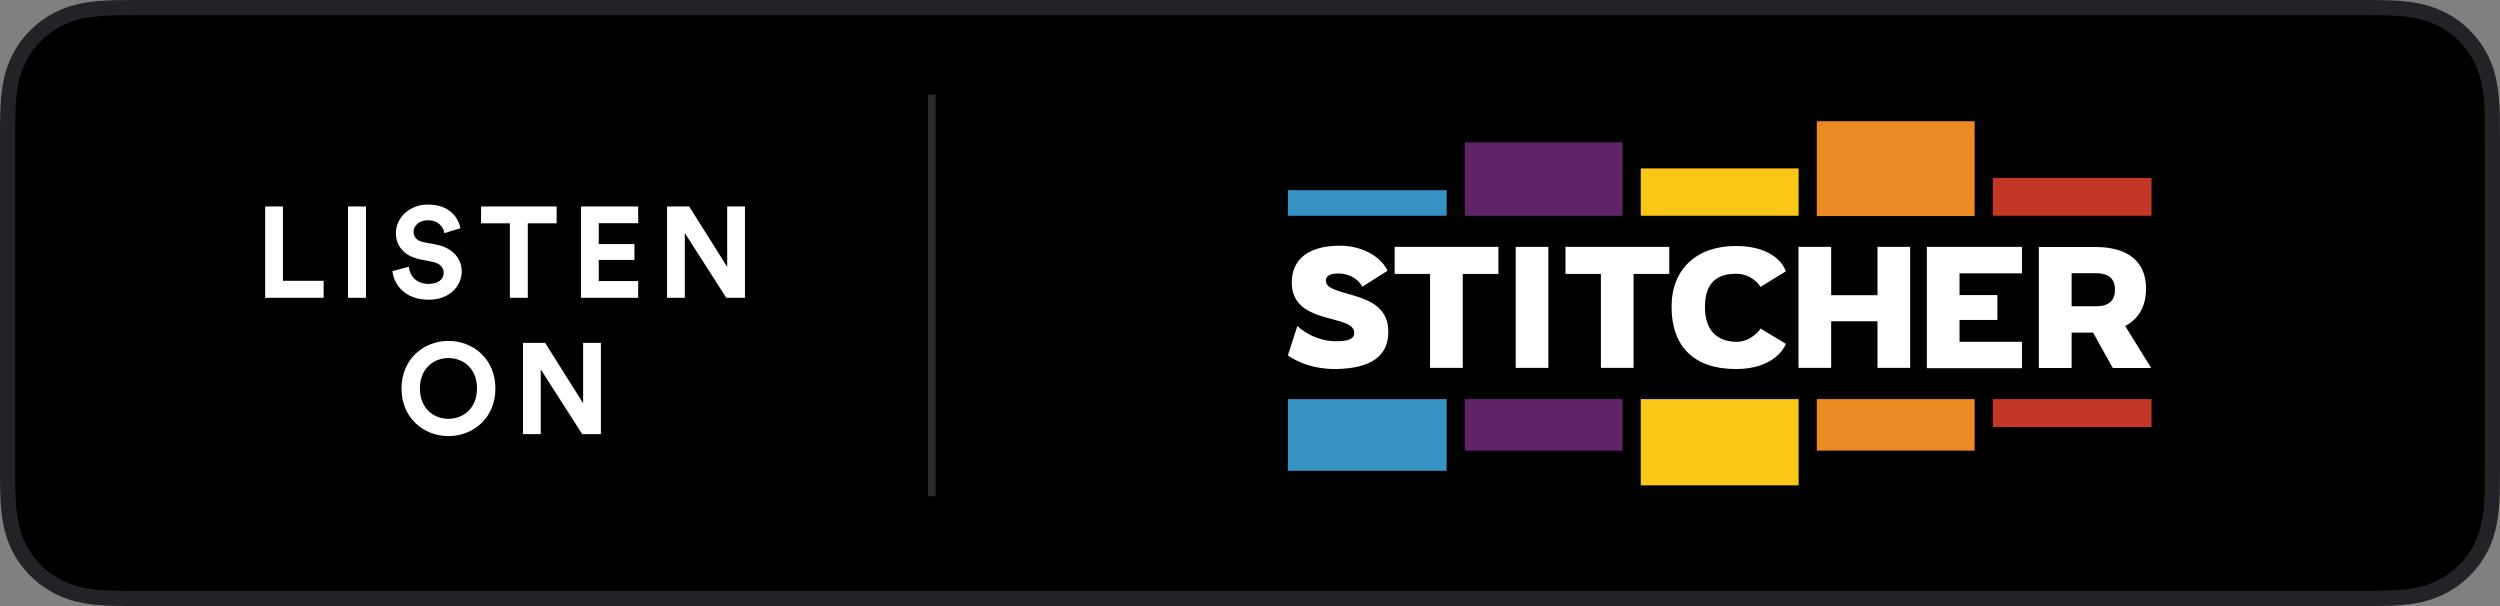 <?xml version="1.0" encoding="UTF-8"?>
<svg width="165px" height="40px" viewBox="0 0 165 40" version="1.1" xmlns="http://www.w3.org/2000/svg" xmlns:xlink="http://www.w3.org/1999/xlink">
    <rect x="0" y="0" width="165" height="40" fill="#808080" stroke="none"/>
    <title>spotify-podcast-badge-blk-grn-165x40 copy 2</title>
    <g id="Page-1" stroke="none" stroke-width="1" fill="none" fill-rule="evenodd">
        <g id="spotify-podcast-badge-blk-grn-165x40-copy-2" transform="translate(0.5, 0.5)">
            <path d="M154.962,0 L9.043,0 C8.737,0 8.602,0 8.433,0 C8.259,0.001 8.102,0.001 7.95,0.002 C7.811,0.003 7.811,0.003 7.671,0.005 C7.552,0.006 7.454,0.008 7.235,0.011 C7.136,0.013 7.136,0.013 7.04,0.014 C6.275,0.034 5.676,0.082 5.108,0.184 C4.474,0.295 3.9,0.483 3.347,0.764 C2.795,1.046 2.29,1.414 1.851,1.853 C1.414,2.285 1.048,2.789 0.765,3.346 C0.486,3.892 0.299,4.466 0.186,5.111 C0.084,5.674 0.035,6.269 0.015,7.039 C0.011,7.171 0.008,7.308 0.006,7.49 C0.005,7.572 0.005,7.572 0.004,7.654 C0.002,7.802 0.002,7.802 0,7.944 C0,8.488 0,8.488 0,9.036 L0,29.965 C0,30.404 0,30.404 0,30.839 C0,30.949 0,30.949 0,31.051 C0.002,31.202 0.002,31.202 0.004,31.351 C0.005,31.431 0.005,31.431 0.006,31.511 C0.008,31.693 0.011,31.83 0.015,31.968 C0.035,32.735 0.084,33.33 0.187,33.897 C0.299,34.54 0.486,35.116 0.766,35.66 C1.048,36.215 1.415,36.718 1.854,37.149 C2.289,37.587 2.793,37.954 3.347,38.235 C3.893,38.514 4.464,38.702 5.11,38.818 C5.669,38.919 6.254,38.966 7.039,38.987 C7.358,38.994 7.656,38.998 7.95,38.998 C8.102,38.999 8.259,38.999 8.433,39 C8.602,39 8.737,39 9.043,39 L154.962,39 C155.233,39 155.354,39 155.504,39 C155.703,38.999 155.879,38.999 156.047,38.998 C156.34,38.998 156.648,38.994 156.956,38.987 C157.747,38.966 158.329,38.919 158.883,38.818 C159.529,38.702 160.102,38.515 160.655,38.234 C161.208,37.953 161.711,37.587 162.149,37.145 C162.581,36.719 162.949,36.216 163.237,35.661 C163.516,35.11 163.703,34.532 163.811,33.891 C163.913,33.344 163.96,32.787 163.988,31.974 C163.99,31.831 163.991,31.683 163.992,31.516 C163.992,31.389 163.992,31.289 163.992,31.048 C163.995,30.94 163.995,30.94 163.996,30.832 C164,30.593 164,30.402 164,29.965 L164,9.036 C164,8.492 164,8.252 163.992,7.944 C163.992,7.714 163.992,7.613 163.992,7.485 C163.991,7.318 163.99,7.17 163.989,7.041 C163.96,6.217 163.913,5.66 163.81,5.105 C163.703,4.474 163.516,3.898 163.239,3.347 C162.95,2.788 162.583,2.283 162.147,1.85 C161.711,1.414 161.206,1.046 160.657,0.765 C160.095,0.483 159.52,0.295 158.883,0.183 C158.322,0.082 157.725,0.033 156.962,0.014 C156.874,0.013 156.874,0.013 156.786,0.012 C156.644,0.009 156.644,0.009 156.501,0.007 C156.327,0.004 156.181,0.003 156.045,0.002 C155.88,0.001 155.706,0 155.509,0 C155.235,0 155.235,0 154.962,0 Z" id="Path" stroke="#222326" fill="#000000" fill-rule="nonzero"></path>
            <g id="stitcher-logo-vector" transform="translate(84.5, 7.5)" fill-rule="nonzero">
                <path d="M34.907,0 L45.326,0 L45.326,6.259 L34.907,6.259 L34.907,0 Z M34.907,18.341 L45.326,18.341 L45.326,21.742 L34.907,21.742 L34.907,18.341 Z" id="Shape" fill="#EB8A23"></path>
                <path d="M23.29,3.115 L33.71,3.115 L33.71,6.24 L23.29,6.24 L23.29,3.115 Z M23.29,18.341 L33.71,18.341 L33.71,24.031 L23.29,24.031 L23.29,18.341 Z" id="Shape" fill="#FAC617"></path>
                <path d="M11.674,1.396 L22.093,1.396 L22.093,6.24 L11.674,6.24 L11.674,1.396 Z M11.674,18.341 L22.093,18.341 L22.093,21.742 L11.674,21.742 L11.674,18.341 Z" id="Shape" fill="#612368"></path>
                <path d="M0.009,4.55 L10.477,4.55 L10.477,6.24 L0,6.24 L0,4.55 L0.009,4.55 Z M0.009,18.341 L10.477,18.341 L10.477,23.072 L0,23.072 L0,18.341 L0.009,18.341 Z" id="Shape" fill="#3792C4"></path>
                <path d="M46.523,3.742 L57,3.742 L57,6.24 L46.523,6.24 L46.523,3.742 Z M46.523,18.341 L57,18.341 L57,20.194 L46.523,20.194 L46.523,18.341 Z" id="Shape" fill="#C33727"></path>
                <path d="M29.569,16.356 C26.824,16.356 25.323,14.894 25.323,12.243 C25.323,9.774 26.957,8.235 29.569,8.235 C32.276,8.235 32.817,9.774 32.836,9.84 L32.865,9.907 L31.183,10.942 L31.145,10.866 C31.145,10.857 30.642,10.068 29.578,10.068 C28.201,10.068 27.526,10.79 27.526,12.262 C27.526,13.725 28.248,14.533 29.578,14.561 L29.607,14.561 C30.566,14.561 31.155,13.763 31.155,13.744 L31.193,13.678 L32.865,14.694 L32.836,14.761 C32.817,14.808 32.2,16.356 29.569,16.356 Z M42.173,16.28 L42.173,8.292 L48.451,8.292 L48.451,10.04 L44.329,10.04 L44.329,11.474 L46.827,11.474 L46.827,13.117 L44.329,13.117 L44.329,14.561 L48.451,14.561 L48.451,16.299 L42.173,16.299 L42.173,16.28 L42.173,16.28 Z M38.915,16.28 L38.915,13.203 L35.857,13.203 L35.857,16.28 L33.7,16.28 L33.7,8.292 L35.857,8.292 L35.857,11.484 L38.915,11.484 L38.915,8.292 L41.071,8.292 L41.071,16.28 L38.915,16.28 Z M20.659,16.28 L20.659,10.078 L18.322,10.078 L18.322,8.292 L25.171,8.292 L25.171,10.078 L22.815,10.078 L22.815,16.28 L20.659,16.28 Z M15.036,16.28 L15.036,8.292 L17.192,8.292 L17.192,16.28 L15.036,16.28 Z M55.262,13.516 C56.183,13.032 56.639,12.186 56.639,11.047 C56.639,9.27 55.452,8.302 53.305,8.302 L49.563,8.302 L49.563,16.29 L51.728,16.29 L51.728,13.953 L53.144,13.953 L54.445,16.29 L56.981,16.29 L55.262,13.516 Z M53.315,12.215 L51.728,12.215 L51.728,10.03 L53.315,10.03 C54.169,10.03 54.587,10.382 54.587,11.123 C54.587,11.864 54.169,12.215 53.315,12.215 Z M3.077,16.356 C1.235,16.356 0.104,15.53 0.057,15.492 L0,15.454 L0.627,13.507 L0.722,13.602 C0.731,13.611 1.71,14.523 3.191,14.523 C4.246,14.523 4.379,14.238 4.379,13.963 C4.379,13.45 3.695,13.269 2.907,13.06 C1.719,12.747 0.256,12.348 0.256,10.657 C0.256,9.08 1.387,8.216 3.448,8.216 C4.816,8.216 6.06,8.862 6.544,9.802 L6.582,9.869 L4.911,10.923 L4.873,10.847 C4.559,10.344 3.97,10.049 3.324,10.049 C2.508,10.049 2.508,10.42 2.508,10.534 C2.508,10.98 3.163,11.161 3.913,11.379 C5.12,11.721 6.63,12.129 6.63,13.887 C6.63,15.501 5.5,16.309 3.191,16.356 C3.163,16.356 3.115,16.356 3.077,16.356 Z M9.384,16.28 L9.384,10.078 L7.048,10.078 L7.048,8.292 L13.896,8.292 L13.896,10.078 L11.541,10.078 L11.541,16.28 L9.384,16.28 Z" id="Shape" fill="#FFFFFF"></path>
            </g>
            <path d="M20.859,19.154 L17,19.154 L17,13.127 L18.173,13.127 L18.173,18.032 L20.859,18.032 L20.859,19.154 Z M23.656,19.154 L22.466,19.154 L22.466,13.127 L23.656,13.127 L23.656,19.154 Z M29.888,14.564 L28.834,14.887 C28.774,14.556 28.502,14.037 27.737,14.037 C27.168,14.037 26.794,14.402 26.794,14.802 C26.794,15.133 27.006,15.397 27.448,15.482 L28.29,15.643 C29.386,15.856 29.973,16.57 29.973,17.42 C29.973,18.346 29.199,19.282 27.797,19.282 C26.199,19.282 25.493,18.253 25.4,17.395 L26.488,17.105 C26.539,17.701 26.955,18.236 27.805,18.236 C28.434,18.236 28.783,17.922 28.783,17.497 C28.783,17.148 28.519,16.876 28.052,16.782 L27.21,16.613 C26.25,16.417 25.629,15.796 25.629,14.887 C25.629,13.816 26.59,13 27.729,13 C29.191,13 29.752,13.884 29.888,14.564 Z M36.238,14.241 L34.334,14.241 L34.334,19.154 L33.153,19.154 L33.153,14.241 L31.249,14.241 L31.249,13.127 L36.238,13.127 L36.238,14.241 Z M41.62,19.154 L37.846,19.154 L37.846,13.127 L41.62,13.127 L41.62,14.232 L39.019,14.232 L39.019,15.61 L41.373,15.61 L41.373,16.655 L39.019,16.655 L39.019,18.049 L41.62,18.049 L41.62,19.154 Z M48.667,19.154 L47.435,19.154 L44.698,14.879 L44.698,19.154 L43.525,19.154 L43.525,13.127 L44.987,13.127 L47.494,17.114 L47.494,13.127 L48.667,13.127 L48.667,19.154 Z" id="LISTEN-ON" fill="#FFFFFF" fill-rule="nonzero"></path>
            <path d="M29.094,22 C30.735,22 32.197,23.198 32.197,25.145 C32.197,27.083 30.735,28.282 29.094,28.282 C27.462,28.282 26,27.083 26,25.145 C26,23.198 27.462,22 29.094,22 Z M35.478,22.128 L37.986,26.114 L37.986,22.128 L39.159,22.128 L39.159,28.154 L37.926,28.154 L35.189,23.878 L35.189,28.154 L34.016,28.154 L34.016,22.128 L35.478,22.128 Z M29.094,23.131 C28.168,23.131 27.215,23.776 27.215,25.137 C27.215,26.497 28.168,27.142 29.094,27.142 C30.029,27.142 30.981,26.497 30.981,25.137 C30.981,23.776 30.029,23.131 29.094,23.131 Z" id="LISTEN-ON-path-3" fill="#FFFFFF" fill-rule="nonzero"></path>
            <line x1="61" y1="6" x2="61" y2="32" id="Line" stroke="#2A2A2A" stroke-width="0.5" stroke-linecap="square"></line>
        </g>
    </g>
</svg>